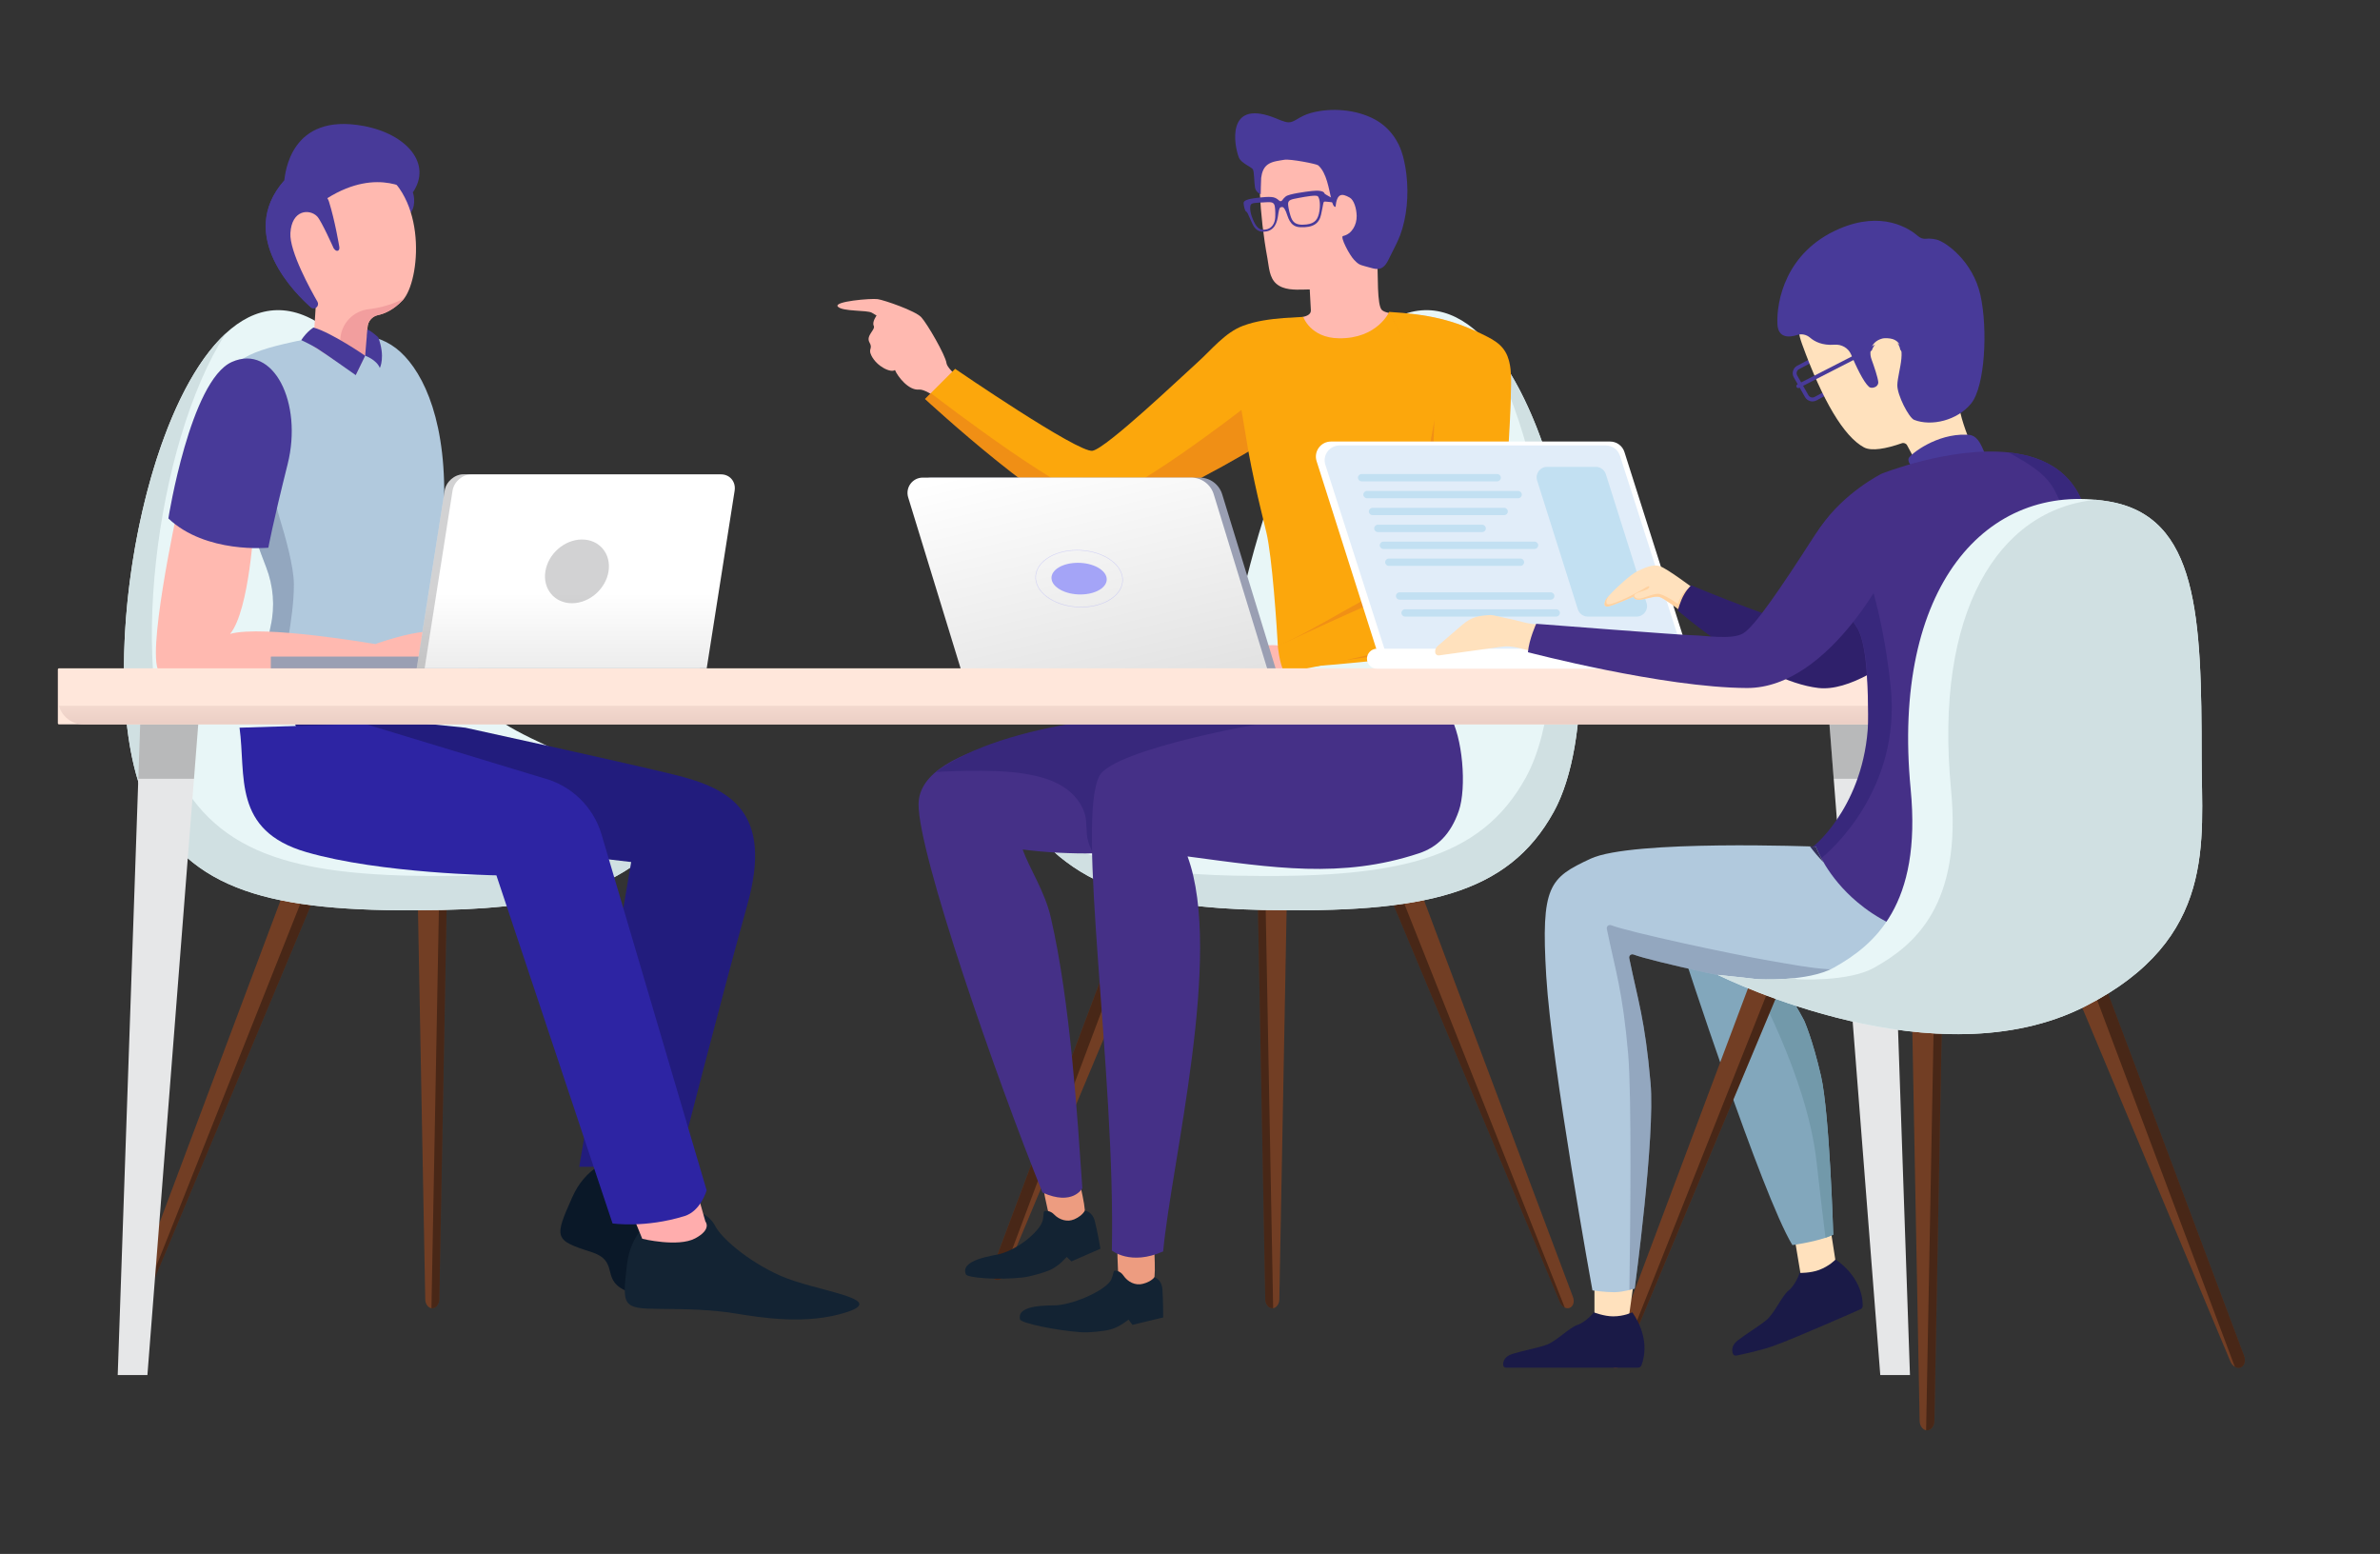 <?xml version="1.0" encoding="utf-8"?>
<!-- Generator: Adobe Illustrator 23.0.1, SVG Export Plug-In . SVG Version: 6.00 Build 0)  -->
<svg version="1.1" id="Ebene_1" xmlns="http://www.w3.org/2000/svg" xmlns:xlink="http://www.w3.org/1999/xlink" x="0px" y="0px"
	 viewBox="0 0 6500 4243.1" style="enable-background:new 0 0 6500 4243.1;" xml:space="preserve">
<rect x="0" y="0" width="6500" height="4243.1" fill="#333333" stroke="none"/>
<style type="text/css">
	.st0{fill:#723E24;}
	.st1{opacity:0.37;}
	.st2{fill:#E8F6F7;}
	.st3{fill:#D0E0E2;}
	.st4{fill:#FFB9B0;}
	.st5{fill:#FCA70C;}
	.st6{fill:#ED9C80;}
	.st7{fill:#132333;}
	.st8{fill:#453087;}
	.st9{fill:#38287C;}
	.st10{opacity:0.25;fill:#CE4A30;}
	.st11{opacity:0.25;}
	.st12{fill:#CE4A30;}
	.st13{fill:#9A9FB3;}
	.st14{fill:url(#SVGID_1_);}
	.st15{opacity:0.45;fill:none;stroke:#A4A4F7;stroke-width:1.369;stroke-miterlimit:10;}
	.st16{fill:#A4A4F7;}
	.st17{fill:#483A99;}
	.st18{fill:#0A1828;}
	.st19{fill:#FFADAD;}
	.st20{fill:#221C7D;}
	.st21{fill:#2D24A3;}
	.st22{fill:#B1C9DD;}
	.st23{opacity:0.38;fill:#61708E;}
	.st24{fill:#F29E9E;}
	.st25{fill:#E5BB98;}
	.st26{fill:#E6E7E8;}
	.st27{opacity:0.2;}
	.st28{fill:#FFE7DB;}
	.st29{fill:url(#SVGID_2_);}
	.st30{fill:url(#SVGID_3_);}
	.st31{opacity:0.2;fill:#212226;}
	.st32{fill:#FFE1BD;}
	.st33{fill:#82A7BC;}
	.st34{fill:#7299AA;}
	.st35{fill:#1A1A47;}
	.st36{clip-path:url(#SVGID_5_);}
	.st37{fill:#FFFFFF;}
	.st38{fill:#E1EDF9;}
	.st39{fill:#C2E0F2;}
	.st40{fill:#FFD19F;}
	.st41{fill:#2F206B;}
	.st42{fill:#33305B;}
	.st43{fill:#F4F4F4;}
</style>
<g>
	<g>
		<g>
			<g>
				<g>
					<g>
						<g>
							<g>
								<path class="st0" d="M4260.3,3555.8l-508.5-1214.3l81.4-32.3l462.8,1232.4c4.7,12.5,0.7,25.7-8.9,29.5
									C4277.4,3575,4265.5,3568.1,4260.3,3555.8z"/>
							</g>
						</g>
					</g>
					<g>
						<g>
							<g>
								<path class="st1" d="M3847.3,2346.9l-51.8,20.6l478,1202.8c-5.4-2.6-10.3-7.6-13.2-14.4l-508.5-1214.3l81.4-32.3
									L3847.3,2346.9z"/>
							</g>
						</g>
					</g>
				</g>
				<g>
					<g>
						<g>
							<g>
								<path class="st0" d="M3455.6,3548.1L3431,2231.9h87.6l-24.6,1316.2c-0.3,13.4-8.9,24.2-19.2,24.2
									C3464.5,3572.2,3455.9,3561.4,3455.6,3548.1z"/>
							</g>
						</g>
					</g>
					<g>
						<g>
							<g>
								<path class="st1" d="M3517.9,2266.5h-65.2l24.4,1305.4c-0.8,0.1-1.5,0.3-2.3,0.3c-10.3,0-18.9-10.8-19.2-24.2L3431,2231.9
									h87.6L3517.9,2266.5z"/>
							</g>
						</g>
					</g>
				</g>
				<g>
					<g>
						<g>
							<g>
								<path class="st0" d="M2745.4,3478.4l508.5-1214.3l-81.4-32.3l-462.8,1232.4c-4.7,12.5-0.7,25.7,8.9,29.5
									C2728.2,3497.6,2740.2,3490.7,2745.4,3478.4z"/>
							</g>
						</g>
					</g>
					<g class="st1">
						<g>
							<g>
								<path d="M2709.8,3464.3l462.8-1232.4l81.4,32.3l-9.3,22.3l-50.4-20l-460.1,1225.3c-4.9,3-10.5,3.9-15.4,2
									C2709.1,3490,2705.1,3476.8,2709.8,3464.3z"/>
							</g>
						</g>
					</g>
				</g>
			</g>
			<g>
				<g>
					<g>
						<g>
							<path class="st2" d="M2894.1,2339.4c88.8,72.3,220.4,138.8,554.6,145.3c439.7,8.7,669.8-41.2,794.7-268
								c208.6-378.7-52.4-1602-464.2-1331c-344.2,226.5-413.2,949.7-458.7,1049.7C3275.1,2035.4,2678.6,2164,2894.1,2339.4z"/>
						</g>
					</g>
				</g>
			</g>
			<g>
				<g>
					<g>
						<path class="st3" d="M3372.5,2391c439.7,8.7,669.8-41.2,794.7-268c142.4-258.5,66-910.4-127.9-1212.1
							c248.1,229.9,363.9,1015.7,204.1,1305.8c-124.9,226.7-355.1,276.6-794.7,268c-334.2-6.6-465.8-73.1-554.6-145.3
							c-30.2-24.6-44.5-48.3-46.5-71.1C2936.7,2331.3,3073.5,2385.1,3372.5,2391z"/>
					</g>
				</g>
			</g>
		</g>
		<g>
			<g>
				<g>
					<path class="st4" d="M2659.7,1063.8c0,0-72.2-51-74.8-72.4c-2.6-21.4-52.9-108.2-69-125.4c-16.1-17.3-100.8-46.6-118.9-49.2
						c-18.1-2.6-121.7,6.2-108.8,20.4c12.9,14.1,80,9,92.9,16.7c12.9,7.7,12.9,7.7,12.9,7.7s-12.9,17.5-7.7,28.1
						c5.2,10.6-22.1,26.9-11.8,45c10.3,18.1-4.2,16.8,5.1,35.7c15.3,31.1,54.3,48.5,64.6,39.9c7.7,18.4,37.4,56,65.1,53.4
						c27.8-2.6,95.2,60.6,95.2,60.6"/>
					<g>
						<path class="st4" d="M3761.3,701.1c2.5,48.5-1,133,12.9,145.5c13.9,12.5,58.7,10.6,58.7,10.6s-160.3,202.7-174.6,191.6
							c-14.3-11.2-203.9-165.6-161.3-173.6c42.6-8,84.3-6.3,83.1-28.3c-1.2-22.1-2.4-44.1-3.6-66.2"/>
					</g>
					<path class="st5" d="M3944.1,1783.6c0,0-312.8,35.5-384.8,37c-72,1.5-68.4-36.1-68.4-36.1c-3.6-79.3-17.1-266-32-329.3
						c-13.9-59.1-20.1-80.9-32.2-137.1c-26.9-124.8-25.7-148.6-54.2-302.7l186.8-150.2c0,0,19.3,57.5,97.6,58.5
						c104.7,1.3,137.2-72,137.2-72l254.8,169.2l23.9,411.5l-30.5,338.9"/>
					<g>
						<path class="st4" d="M3764.8,657.1c-5.7,24.4-13,48.5-22,71.9c-16.5,42.9-40.9,58.3-86.3,59.4c-31.9,0.8-63.8,1.5-95.8,2.3
							c-24.5,0.6-55,1.4-74.8-15.8c-19.6-17.1-20-45.8-24.4-69.4c-5.6-30.2-10.1-60.6-13.6-91.1c-6.8-59.8-9.7-120-8.4-180.2
							c0.2-8.3,0.4-16.6,2.1-24.7c0.7-3.3,1.7-6.7,4.1-9c3-3,7.4-3.8,11.5-4.4c59.8-9.4,120.5-13.3,181-11.6
							c42.8,1.2,88.1,6.2,121.9,32.4c34.1,26.3,50.2,69.1,64.8,109.6c2.3,6.5,4.1,15.2-1.6,19.2"/>
					</g>
					<g>
						<g>
							<path class="st6" d="M2847.3,3232.7c0,0,11.8,70.6,21.2,94.7c9.4,24.1,88.6,1.9,93.8-13.7c5.2-15.6-24.9-130.4-24.9-130.4"/>
							<path class="st7" d="M2989.9,3333.7c6.9,26,15.5,76,15.5,76l-79.2,34.5l-13-12.2c0,0-19.6,23.8-43.9,35
								c-18,8.3-56.9,19.1-76.6,21.2c-69.1,7.4-150.7,1-154.8-8.6c-17.1-40,74.5-50.8,92.7-55.5c52.3-13.8,112-64.6,117.6-93.5
								c4-21-1.2-24.7,10.6-24c0,0,10.3-0.5,19.8,9.3c14.6,15.1,36.6,22,56.2,13.1c11.2-5.1,21.8-12.5,28.1-23.4
								C2962.9,3305.5,2983,3307.6,2989.9,3333.7z"/>
						</g>
						<g>
							<g>
								<path class="st8" d="M3197.2,2309.9c-123.8,24.3-279.1,26.1-404.2,9.6c17.5,50.1,60.4,114.3,76.7,184.9
									c53.9,233.1,72.7,546.2,86.3,739.9c0,0-25.9,49.7-108.9,11.9c-124-306.1-340.4-926.6-338.4-1061.2
									c2.5-171.4,430.3-212.7,743.7-254.9"/>
							</g>
							<g>
								<path class="st9" d="M3743.5,1966.8c98.6,72-546.3,343.1-546.3,343.1c-71.5,14.1-141.2,20.4-211.4,20.2
									c-6.7-12.8-12.9-25.9-15.7-40c-3.8-18.7-1.8-38.2-5-57c-6.4-36.6-32.7-67.6-64.4-86.8c-31.8-19.3-68.7-28.2-105.4-34.1
									c-87.2-14.1-239.4-4.2-239.4-4.2c193.8-142.9,590.4-161.6,775.1-173.3C3366.3,1992.8,3729.4,1956.5,3743.5,1966.8z"/>
							</g>
						</g>
						<g>
							<path class="st6" d="M3051.7,3395.6c0,0-0.6,71.6,4.4,97c5.1,25.4,86.9,17.2,94.8,2.8c7.9-14.5-1.9-132.8-1.9-132.8"/>
							<path class="st7" d="M3174.6,3519.8c2.2,26.8,2.1,77.5,2.1,77.5l-83.9,20.2l-10.7-14.3c0,0-23.5,20-49.3,26.9
								c-19.2,5.1-59.3,9-79.2,7.6c-69.3-4.6-165.4-25-167.8-35.1c-9.9-42.4,82.2-37.1,101-38.6c53.8-4.5,138.4-44.4,148.9-71.9
								c7.6-20,3.1-24.5,14.6-21.8c0,0,10.2,1.3,17.9,12.6c11.8,17.4,32.3,28,53.1,22.6c11.9-3.1,23.7-8.5,31.7-18.1
								C3152.9,3487.3,3172.4,3493,3174.6,3519.8z"/>
						</g>
						<g>
							<path class="st8" d="M3958.6,1952.5c0,0-197.3,19.6-436.9,13.9c-55.8,0-477.8,79.2-518.2,150.7
								c-66.4,117.6,43.3,805.2,33.1,1297.4c0,0,50.6,42.2,140.1,2.5c22.3-241.8,165.1-812.2,66.6-1078.5
								c232.7,30.9,420.4,61.6,631.9-8.5c49.5-16.4,86.5-51.4,108.8-115.4C4006.3,2150.4,3994.6,2010,3958.6,1952.5z"/>
						</g>
					</g>
					<g>
						<path class="st5" d="M3559.3,865.2c0,0-44.7,2.5-53.4,3.2c-37.3,3-75.2,7.9-110.4,20.9c-50.7,18.8-86.4,65.9-127.7,102.7
							c-39.7,35.5-245.5,231.6-283.9,238.8c-38.4,7.2-375.4-223.7-375.4-223.7l-82.3,82.3c0,0,365.7,337.9,474.7,338.5
							c52.9,0.3,344.8-153.4,438.3-213.1L3559.3,865.2z"/>
						<path class="st10" d="M3001.8,1363c-75.2,4.3-419.7-258.8-459.6-289.6l-16,16c0,0,365.7,337.9,474.7,338.5
							c44.1,0.2,254.1-106.4,376.9-176.5l31.8-18.4l-19.1-113.6C3390.6,1119.3,3081.6,1358.5,3001.8,1363z"/>
					</g>
					<g class="st11">
						<path class="st12" d="M3927.5,1101.1c-41.7,188.4-49,335.8-60.8,470.5c-146.3,56.8-248.8,136.1-391.9,199.8
							c0,0-70-13.6-81.9,29.1c-6.8,24.6,125.7,15.3,125.7,15.3c132.7,0.6,489.1-67.4,512.8-73.9c23.7-6.5,92.6-451.2,95.4-692.5
							c0.4-34.3-0.8-71.5-22.3-98.2c-11.3-14.1-27.1-23.7-43.2-31.9c-93.3-47.7-162.5-60.8-267.1-67.4"/>
					</g>
					<g>
						<path class="st4" d="M3537.5,1783.7c-15.7-19.8-44.4-22.7-69.7-22c-18.7,0.5-37.4,1.9-55.9,4.5c-8.4,1.1-18.2,3.1-19.1,12.3
							c-0.9,9.2,41,0,63,6.3c-43,3.7-86.3,4.9-129.4,3.5c-5-0.2-10.2-0.3-14.9,1.5c-4.7,1.9-8.7,6.3-8.4,11.3c0.2,3.9,3,7.2,5.9,9.8
							c12.1,10.9,28.5,15.1,44.5,17.9c66,11.5,135.4,9.6,196.7-17.4"/>
					</g>
					<g>
						<path class="st5" d="M3918.4,1097.5c-3.4,201.4-17.7,293.5-13.8,494.9c-101.1,21.6-271.8,107.4-414.9,171.1
							c0,0,4.4,48.2,17.7,72.1c10.9,4,500.6-102,538.2-136.5c33.8-31.1,78.4-408.5,81.2-649.9c0.4-34.3-0.8-71.5-22.3-98.2
							c-11.3-14.1-27.1-23.7-43.2-31.9c-93.3-47.7-162.5-60.8-267.1-67.4"/>
					</g>
					<g>
						<path class="st13" d="M2650.9,1838.9H3488l-150.1-489.3c-8.3-27-33.2-45.5-61.5-45.5h-733.1c-28.1,0-48.1,27.1-39.9,54
							L2650.9,1838.9z"/>
						<linearGradient id="SVGID_1_" gradientUnits="userSpaceOnUse" x1="2886.132" y1="1234.321" x2="3103.919" y2="2152.563">
							<stop  offset="0" style="stop-color:#FFFFFF"/>
							<stop  offset="1" style="stop-color:#D8D8D8"/>
						</linearGradient>
						<path class="st14" d="M2640.4,1838.9h824.5l-150.1-489.3c-8.3-27-33.2-45.5-61.5-45.5h-733.1c-28.1,0-48.1,27.1-39.9,54
							l143.8,468.8C2626.3,1834,2632.9,1838.9,2640.4,1838.9z"/>
					</g>
					<g>
						<path class="st15" d="M3065.9,1580c3,42.9-47.7,77.7-113.3,77.7c-65.5,0-121.1-34.8-124.1-77.7c-3-42.9,47.7-77.7,113.3-77.7
							C3007.3,1502.3,3062.9,1537,3065.9,1580z"/>
						<path class="st16" d="M3022.5,1580c1.9,23.9-30.3,43.2-71.9,43.2c-41.6,0-76.9-19.4-78.8-43.2c-1.9-23.9,30.3-43.2,71.9-43.2
							C2985.4,1536.7,3020.6,1556.1,3022.5,1580z"/>
					</g>
				</g>
				<path class="st17" d="M3617.4,528.4c-1.6-7.5-18.3-9-35.1-6.9c-16.8,2.1-61.6,7.7-70.8,14.9c-9.2,7.2-8.7,12.3-13.6,12.9
					c-4.8,0.5-5.2-4.5-15.8-9.2c-10.7-4.7-36.5-1.4-53.3,0.7c-16.8,2.1-32.7,5.8-32.4,13.5c0.3,7.7,3.3,21.1,6.7,23.2
					c3.4,2.1,3.4,1.8,16.6,32.1c7.4,17,18.7,26.7,40.4,22c27.6-6,29.4-37.5,31.5-50.6c2.1-13.1,4.1-15.1,8.3-15.6
					c4.3-0.6,7.1,0.8,12.4,13c5.3,12.2,9.2,40.4,37.5,41.9c37.1,2.1,53.1-10.6,58.2-34.4c7-32.2,5.4-32.3,8.2-35.2
					c1.3-1.3,27.7,2.4,27.7,2.4l-0.6-9.6C3643.3,543.4,3617.8,530.3,3617.4,528.4z M3482.8,593.2c-0.8,16.4-9,31.5-27.3,33.8
					c-17,2.1-24.8-6.9-34-28.7c-8-18.9-8.4-34-5.5-39.2c2.9-5.2,12-5.1,33.2-6.4c21.1-1.3,28.1-1.8,31.6,7.5
					C3482,563.7,3483.6,576.8,3482.8,593.2z M3603.6,575.5c-3.5,23.4-12.1,34.6-35.3,37.4c-33,4-39.3-9.1-44.2-24.8
					c-4.9-15.7-6.5-28.8-6.2-32.5c1-9.8,7.9-11.2,28.7-15.1c20.8-3.9,48.5-8.8,52.6-4.4C3603.3,540.4,3606.6,555.1,3603.6,575.5z"/>
				<g>
					<path class="st17" d="M3841.1,477c-2-17.1-5.1-33.8-9.2-49.6c-11.3-43.3-37.8-80-77.3-101.4c-50.5-27.3-119.7-32.9-175-17.4
						c-32,9-43.9,25.8-60.4,25.4c-12.6-0.4-28.4-8.9-44.8-14.8c-125.2-45-104.2,77.6-90.8,111.2c5.9,14.9,34.3,25.7,38.1,31.9
						c3.8,6.2,3.4,36.5,5.8,49.8c2.4,13.3,15.6,18.4,15.6,18.4s0.7-39.4,1.3-44.8c1.7-14.1,6.3-28.6,18.5-36.9
						c12.8-8.7,30.2-10,45-12.6c15.5-2.7,87.3,11.1,92.1,15.2c23.4,20.1,29.4,65.8,36,92.7c3.1,12.6,6.2,21,11.4,20.8
						c3.9-37,16.7-38,38.9-25.3c11.8,6.8,18.5,30.2,18.9,50.1c0.5,23.5-12.7,49.5-37.3,54.7c-8.8,1.9,17.8,52.4,30.2,65
						c4.1,4.2,8.1,8.5,13.1,11.5c4.6,2.7,9.9,4.2,15.1,5.6c6,1.6,11.9,3.2,17.9,4.9c8,2.2,16.6,4.4,24.6,2.1
						c13.2-3.7,20.2-17.7,26.1-30.1c9.8-20.3,21-40,29-61C3842.4,592.7,3847.5,532.5,3841.1,477z"/>
				</g>
			</g>
		</g>
		<g>
			<g>
				<g>
					<g>
						<g>
							<g>
								<path class="st0" d="M395.2,3555.8l508.5-1214.3l-81.4-32.3L359.5,3541.7c-4.7,12.5-0.7,25.7,8.9,29.5
									C378,3575,390,3568.1,395.2,3555.8z"/>
							</g>
						</g>
					</g>
					<g>
						<g>
							<g>
								<path class="st1" d="M808.2,2346.9l51.8,20.6L382,3570.2c5.4-2.6,10.3-7.6,13.2-14.4l508.5-1214.3l-81.4-32.3L808.2,2346.9z
									"/>
							</g>
						</g>
					</g>
				</g>
				<g>
					<g>
						<g>
							<g>
								<path class="st0" d="M1199.8,3548.1l24.6-1316.2h-87.6l24.6,1316.2c0.3,13.4,8.9,24.2,19.2,24.2
									C1190.9,3572.2,1199.5,3561.4,1199.8,3548.1z"/>
							</g>
						</g>
					</g>
					<g>
						<g>
							<g>
								<path class="st1" d="M1137.5,2266.5h65.2l-24.4,1305.4c0.8,0.1,1.5,0.3,2.3,0.3c10.3,0,18.9-10.8,19.2-24.2l24.6-1316.2
									h-87.6L1137.5,2266.5z"/>
							</g>
						</g>
					</g>
				</g>
				<g>
					<g>
						<g>
							<g>
								<path class="st0" d="M1966.1,3555.8l-508.5-1214.3l81.4-32.3l462.8,1232.4c4.7,12.5,0.7,25.7-8.9,29.5
									C1983.3,3575,1971.3,3568.1,1966.1,3555.8z"/>
							</g>
						</g>
					</g>
					<g class="st1">
						<g>
							<g>
								<path d="M2001.8,3541.7L1539,2309.2l-81.4,32.3l9.3,22.3l50.4-20l460.1,1225.3c4.9,3,10.5,3.9,15.4,2
									C2002.4,3567.4,2006.4,3554.2,2001.8,3541.7z"/>
							</g>
						</g>
					</g>
				</g>
			</g>
			<g>
				<g>
					<g>
						<g>
							<path class="st2" d="M1761.3,2339.4c-88.8,72.3-220.4,138.8-554.6,145.3c-439.7,8.7-669.8-41.2-794.7-268
								c-208.6-378.7,52.4-1602,464.2-1331c344.2,226.5,413.2,949.7,458.7,1049.7C1380.4,2035.4,1976.8,2164,1761.3,2339.4z"/>
						</g>
					</g>
				</g>
			</g>
			<g>
				<g>
					<g>
						<path class="st3" d="M1282.9,2391c-439.7,8.7-669.8-41.2-794.7-268c-142.4-258.5-66-910.4,127.9-1212.1
							C368,1140.9,252.1,1926.6,412,2216.7c124.9,226.7,355.1,276.6,794.7,268c334.2-6.6,465.8-73.1,554.6-145.3
							c30.2-24.6,44.5-48.3,46.5-71.1C1718.7,2331.3,1581.9,2385.1,1282.9,2391z"/>
					</g>
				</g>
			</g>
		</g>
		<g>
			<path class="st18" d="M1836.5,3241.1c5.7,32.1-54.9,116.8,26.4,188.1c81.3,71.2,266.2,146.3,143.7,149.1
				c-122.5,2.8-240-25.6-302.4-56.3c-62.3-30.8-12.6-79.2-89.8-103.6c-101.8-32.2-100.7-38.7-51.4-149.6
				C1630.7,3116.4,1818.2,3137.5,1836.5,3241.1z"/>
			<path class="st7" d="M1954.5,3349.5c14.2,27.7,82.3,91.6,176.6,133.8c94.3,42.1,294.2,61.9,183.1,99
				c-111,37.1-240.5,14.6-306.1,4.1c-65.5-10.6-129.1-12-206.5-12.5c-102-0.7-102.8-7-89.1-122
				C1731.5,3293.6,1908.5,3260.1,1954.5,3349.5z"/>
			<path class="st19" d="M1714.5,3285.6l39.6,96.9c0,0,97.6,23.8,144.4-1.1c46.7-24.8,28-46.1,28-46.1l-40.9-143.6L1714.5,3285.6z"
				/>
			<path class="st20" d="M1271.1,1987c0,0,418.8,91.2,570.8,128.4c152,37.2,270.2,101.3,199.3,354.6
				c-70.9,253.3-189.1,716.1-189.1,716.1h-270.2l141.9-832.3l-790.4-93.1l-145.6-323.1L1271.1,1987z"/>
			<path class="st21" d="M654.2,1987c18,130.6-20.3,280.8,182.4,339.7c202.7,58.9,519.1,63.4,519.1,63.4l317.2,950.5
				c0,0,88.5,13.3,196.6-20.1c44.5-13.7,60.4-70.3,60.4-70.3l-287-971.7c-22.5-76-83.3-134.6-160.1-154.3L996,1976.4L654.2,1987z"/>
			<g>
				<path class="st22" d="M727,1549.1c19.6,50.8,24.3,106.3,12.4,159.6c-23.5,105.8,3.2,112.9,3.2,112.9s143.4,91,262.6,128.2
					c85.4,26.6,158.3,22.1,156.2-72.3l-0.1-1.3c-0.1-5.7-0.3-11.2-0.4-16.5c-4-212,40.2-222.8,51.1-460.2
					c11.2-243.6-53.9-379.4-118.3-438.4c-64.6-58.8-152.7-61-318.6-21.8c-124.6,29.3-165.6,62.4-164.6,154.6
					c0.3,30.6,5.3,67.8,13.4,113.5C644.5,1323.3,693.6,1462.6,727,1549.1z"/>
				<path class="st23" d="M727,1549.1c19.6,50.8,24.3,106.3,12.4,159.6c-23.5,105.8,3.2,112.9,3.2,112.9s143.4,91,262.6,128.2
					l111.4-10.6l44.6-35l0.2-27.9c-0.1-5.7-0.3-11.2-0.4-16.5c-25.4,2.4-83.3,5.4-168.2-4.4c-65.6-7.5-125.2-26.2-165-41.3
					c-29-11-46-40.9-40.6-71.4c7.2-41.7,15.8-101.5,15.4-147.9c-0.3-46.7-22-125.6-39.6-182.5c-13.5-43.7-18.1-89.4-14.9-134.9
					c5.5-78.8-0.1-153.8-0.1-153.8l-88.3-47.8l-49.2,18.3c0.3,30.6,5.3,67.8,13.4,113.5C644.5,1323.3,693.6,1462.6,727,1549.1z"/>
				<g>
					<path class="st17" d="M1127.6,525.3c0,0,11.1,30.9-5.7,55.5l-68.4-92.6l47.7-0.4L1127.6,525.3z"/>
					<path class="st4" d="M756.3,647.7c3,119.4,106,188.5,106,188.5l-6.9,108.6l69.5,45l47.7,30.9l27.4-57.2l3.8-70
						c0.9-16.3,12.6-29.9,28.7-33.3c17.8-3.8,42.5-14.2,67.7-40.9c1.5-1.6,3-3.4,4.3-5.4c0.2-0.1,0.2-0.1,0.2-0.1
						c45.1-61.5,62.2-297-92.3-363.9C852.6,380.8,753.2,528.2,756.3,647.7z"/>
					<path class="st24" d="M929.5,924.8l-4.7,65.2l47.7,30.9l27.4-57.2l3.8-70c0.9-16.3,12.6-29.9,28.7-33.3
						c17.8-3.8,42.5-14.2,67.7-40.9c1.5-1.6,3-3.4,4.3-5.4c-3.1,1.8-40.5,23.7-97.2,30.1C965.2,848.8,932.5,882.7,929.5,924.8z"/>
					<path class="st17" d="M922.9,684.5c-6,2.5-11.8-6.9-11.8-6.9s-33.5-75.2-45-86.8c-20.6-20.9-69.2-18.9-73,45.6
						c-3,50,56,156.5,74.1,187.8c2.7,4.9,1.6,11.5-3,15.1c-1.9,1.4-4.4,2.2-6.6,2.5h-0.8c-2.7,0-5.5-0.8-7.7-2.7
						c-38.2-33.5-206.2-194.7-72.8-346.3c0,0,106,6.9,122.2,57.9c16.2,51.4,27.7,120.5,27.7,120.5S929.2,681.8,922.9,684.5z"/>
					<path class="st17" d="M1127.6,525.3c0,0-92.8-72.3-233.6,15.8l-115.3-29.4c0,0-4.9-1.6-2.3-18.9
						c2.6-17.3,15.3-186.9,217.4-148.7C1109.9,366,1181,446.5,1127.6,525.3z"/>
				</g>
				<path class="st17" d="M856.2,894.3c0,0-16.8,9.3-33.5,34.4c0,0,22.9,10.3,42.9,22.5c18.2,11.1,105.9,73.1,105.9,73.1l25.8-52.9
					C997.3,971.3,905.8,908.2,856.2,894.3z"/>
				<path class="st17" d="M997.3,971.3c0,0,30.7,10.5,40.1,33.4c0,0,15.7-30.1-4.4-83.6c0,0-16.8-15.9-29.8-21.6L997.3,971.3z"/>
				<path class="st25" d="M753.5,1924.3c0,0,16.3,20.5,21.1,23.1c4.8,2.7,5.7-3,3.8-7C776.6,1936.5,754.2,1918.9,753.5,1924.3z"/>
				<path class="st17" d="M857.6,841.9h-0.8c-2.7,0-5.5-0.8-7.7-2.7c-38.2-33.5-206.2-194.7-72.8-346.3c0,0-6.6,26.4-3.8,48.3
					C772.4,541.2,687.3,678.8,857.6,841.9z"/>
				<path class="st4" d="M484.2,1394.5c0,0-89.2,410.7-47.2,442c42,31.4,518.4,36.1,562.6,43.2c44.3,7.1,226,36.6,318.8-45.2
					c12-10.6-56.5-5.9-72.6-41.7c-16.2-35.7,8.5-31.6,0-46.7c-32.9-57.7-220.7,12.5-220.7,12.5s-307.5-53.2-396.7-27.7
					c53.5-64.8,65.7-306.4,65.7-306.4L484.2,1394.5z"/>
				<path class="st17" d="M459.8,1415.6c0,0,59.8-376.6,173.5-427.3c113.7-50.7,194.1,111.9,152.3,278.9
					c-41.8,167-52.7,228.3-52.7,228.3S562.3,1512.6,459.8,1415.6z"/>
			</g>
		</g>
		<g>
			<g>
				<g>
					<polygon class="st26" points="402.6,3754.5 321.5,3754.5 385.7,1895.9 547.8,1895.9 					"/>
					<polygon class="st27" points="377.8,2126.5 529.8,2126.5 547.8,1895.9 385.7,1895.9 					"/>
				</g>
				<g>
					<polygon class="st26" points="5135.2,3754.5 5216.3,3754.5 5152.1,1895.9 4990,1895.9 					"/>
					<polygon class="st27" points="5160.1,2126.5 5008,2126.5 4990,1895.9 5152.1,1895.9 					"/>
				</g>
			</g>
			<path class="st28" d="M5376.8,1977.9H161.1c-1.7,0-3.1-1.4-3.1-3.1V1828c0-1.7,1.4-3.1,3.1-3.1h5215.7c1.7,0,3.1,1.4,3.1,3.1
				v146.8C5379.8,1976.5,5378.5,1977.9,5376.8,1977.9z"/>
			<linearGradient id="SVGID_2_" gradientUnits="userSpaceOnUse" x1="2768.918" y1="1691.588" x2="2768.918" y2="2239.224">
				<stop  offset="0" style="stop-color:#FFE7DB"/>
				<stop  offset="0.239" style="stop-color:#FDE4D8"/>
				<stop  offset="0.409" style="stop-color:#F5DBD0"/>
				<stop  offset="0.557" style="stop-color:#E8CBC2"/>
				<stop  offset="0.693" style="stop-color:#D6B5AE"/>
				<stop  offset="0.821" style="stop-color:#BE9994"/>
				<stop  offset="0.941" style="stop-color:#A27674"/>
				<stop  offset="1" style="stop-color:#916262"/>
			</linearGradient>
			<path class="st29" d="M160.9,1927.1c8.3,29.2,34.9,50.8,66.8,50.8h5082.3c31.9,0,58.5-21.5,66.8-50.8H160.9z"/>
		</g>
		<g>
			<path class="st13" d="M739.6,1824.9h1171.6v-32.1H740.8c-0.6,0-1.2,0.5-1.2,1.2V1824.9z"/>
			<g>
				
					<linearGradient id="SVGID_3_" gradientUnits="userSpaceOnUse" x1="6512.868" y1="1616.687" x2="6512.868" y2="2050.158" gradientTransform="matrix(-1 0 -0.159 1.009 8335.968 -12.874)">
					<stop  offset="0" style="stop-color:#FFFFFF"/>
					<stop  offset="1" style="stop-color:#D8D8D8"/>
				</linearGradient>
				<path class="st30" d="M1138.1,1824.9h792l76.2-484.8c3.9-24.8-12.9-44.9-37.5-44.9H1266c-24.6,0-47.7,20.1-51.6,44.9
					L1138.1,1824.9z"/>
				<path class="st31" d="M1266,1295.2h21.5c-24.6,0-47.7,20.1-51.6,44.9l-76.2,484.8h-21.5l76.2-484.8
					C1218.3,1315.4,1241.4,1295.2,1266,1295.2z"/>
				<path class="st31" d="M1489.5,1560.1c-7.6,48,24.9,87,72.6,87c47.6,0,92.3-38.9,99.9-87c7.6-48-24.9-87-72.5-87
					C1541.8,1473.1,1497.1,1512.1,1489.5,1560.1z"/>
			</g>
		</g>
		<g>
			<g>
				<polygon class="st32" points="4904,3397.5 4919.3,3489.1 4989.2,3489.1 5019.3,3484 4997.2,3341.6 				"/>
				<path id="XMLID_514_" class="st33" d="M5006.8,3371.3c-6.7,3.1-13.8,5.8-21.1,8.4c-38.6,13-90.5,20-90.5,20
					c-83.6-137.1-300.3-804.6-300.3-804.6c-19.9-84.3,106.7,23.6,159.4,20.4c18.3-1,35.6,1.5,48.6,7.1
					c50.4,21.3,124.3,163.9,124.3,163.9s22.5,49.2,46,151.1C4996.7,3039.2,5006.8,3371.3,5006.8,3371.3z"/>
				<path id="XMLID_504_" class="st34" d="M5006.8,3371.3c-6.7,3.1-13.8,5.8-21.1,8.4c-5.3-40.6-13.1-105.4-24.7-208.7
					c-25.8-231.4-172.5-496.4-206.7-555.5c18.3-1,35.6,1.5,48.6,7.1c50.4,21.3,124.3,163.9,124.3,163.9s22.5,49.2,46,151.1
					C4996.7,3039.2,5006.8,3371.3,5006.8,3371.3z"/>
				<path id="XMLID_421_" class="st35" d="M4914.7,3475.8c0,0,29.9,0.6,53.4-8.2c28.2-10.5,45-28.5,45-28.5s74.2,45.3,74.1,126.6
					c0,4.2-2.8,8.1-6.8,9.5c0,0-177.8,79-239,100.6c-37.5,13.2-98.1,25.4-98.1,25.4c-4.5,1-8.9-0.6-10.4-4.7
					c-3.2-8.3-4.8-22.8,13.3-36.7c27.6-21.1,57.7-38.4,78.6-55.9c20.9-17.5,42.3-65.8,59.2-79.5
					C4905.5,3507,4914.7,3475.8,4914.7,3475.8z"/>
			</g>
			<g>
				<defs>
					<path id="SVGID_4_" d="M4798.3,2522.2l269.8,64.4l319,1.5l330.2-83.1l591.6,1101.5l-80.3,332.4c0,0-1867.6,134.5-1917.4,92.2
						c-49.8-42.3-283.5-268.9-316.4-357.3C3961.8,3585.4,4798.3,2522.2,4798.3,2522.2z"/>
				</defs>
				<clipPath id="SVGID_5_">
					<use xlink:href="#SVGID_4_"  style="overflow:visible;"/>
				</clipPath>
				<g class="st36">
					<g>
						<g>
							<g>
								<path class="st0" d="M5283.1,3880l26-1388.3h-92.4l26,1388.3c0.3,14.1,9.3,25.5,20.2,25.5
									C5273.8,3905.5,5282.8,3894.1,5283.1,3880z"/>
							</g>
						</g>
					</g>
					<g>
						<g>
							<g>
								<path class="st0" d="M4434.4,3717.6l536.4-1280.7l-85.8-34.1l-488.1,1299.9c-4.9,13.2-0.7,27.1,9.4,31.2
									C4416.3,3737.9,4428.9,3730.6,4434.4,3717.6z"/>
							</g>
						</g>
					</g>
					<g>
						<g>
							<g>
								<path class="st0" d="M6091.4,3717.6L5555,2436.9l85.8-34.1L6129,3702.7c4.9,13.2,0.7,27.1-9.4,31.2
									C6109.5,3737.9,6096.9,3730.6,6091.4,3717.6z"/>
							</g>
						</g>
					</g>
					<g class="st1">
						<g>
							<g>
								<path d="M4870,2442.5l54.6,21.7l-504.2,1268.6c5.7-2.8,10.9-8.1,13.9-15.2l536.4-1280.7l-85.8-34.1L4870,2442.5z"/>
							</g>
						</g>
					</g>
					<g class="st1">
						<g>
							<g>
								<path d="M5217.4,2528.3h68.8l-25.8,1376.9c0.8,0.1,1.6,0.3,2.4,0.3c10.9,0,19.9-11.4,20.2-25.5l26-1388.3h-92.4
									L5217.4,2528.3z"/>
							</g>
						</g>
					</g>
					<g class="st1">
						<g>
							<g>
								<path d="M6129,3702.7l-488.1-1299.9l-85.8,34.1l9.9,23.6l53.1-21.1l485.3,1292.4c5.2,3.2,11.1,4.1,16.3,2.1
									C6129.7,3729.9,6133.9,3715.9,6129,3702.7z"/>
							</g>
						</g>
					</g>
				</g>
			</g>
			<g>
				<path id="XMLID_401_" class="st37" d="M4612.4,1787.5h-848.6l-168-528.2c-8.5-26.6,11.4-53.7,39.3-53.7h762.1
					c18,0,33.9,11.6,39.3,28.7L4612.4,1787.5z"/>
				<path id="XMLID_402_" class="st38" d="M4598.7,1787.5h-812.6l-166.4-518.4c-8.4-26.1,11.3-52.8,38.9-52.8h726.8
					c17.8,0,33.5,11.4,38.9,28.2L4598.7,1787.5z"/>
				<path id="XMLID_550_" class="st39" d="M4088.9,1314.3h-370.2c-5.5,0-10-4.5-10-10l0,0c0-5.5,4.5-10,10-10h370.2
					c5.5,0,10,4.5,10,10l0,0C4098.9,1309.8,4094.4,1314.3,4088.9,1314.3z"/>
				<path id="XMLID_549_" class="st39" d="M4146.2,1360.5h-412.8c-5.5,0-10-4.5-10-10l0,0c0-5.5,4.5-10,10-10h412.8
					c5.5,0,10,4.5,10,10l0,0C4156.2,1356,4151.7,1360.5,4146.2,1360.5z"/>
				<path id="XMLID_547_" class="st39" d="M4108,1406.6h-359.5c-5.5,0-10-4.5-10-10l0,0c0-5.5,4.5-10,10-10H4108c5.5,0,10,4.5,10,10
					l0,0C4118,1402.2,4113.5,1406.6,4108,1406.6z"/>
				<path id="XMLID_546_" class="st39" d="M4048,1452.8h-285c-5.5,0-10-4.5-10-10l0,0c0-5.5,4.5-10,10-10h285c5.5,0,10,4.5,10,10
					l0,0C4058,1448.3,4053.6,1452.8,4048,1452.8z"/>
				<path id="XMLID_545_" class="st39" d="M4191,1498.9h-412.8c-5.5,0-10-4.5-10-10l0,0c0-5.5,4.5-10,10-10H4191c5.5,0,10,4.5,10,10
					l0,0C4201,1494.5,4196.5,1498.9,4191,1498.9z"/>
				<path id="XMLID_544_" class="st39" d="M4152.5,1545.1h-359.5c-5.5,0-10-4.5-10-10l0,0c0-5.5,4.5-10,10-10h359.5
					c5.5,0,10,4.5,10,10l0,0C4162.5,1540.6,4158,1545.1,4152.5,1545.1z"/>
				<path id="XMLID_542_" class="st39" d="M4235.2,1637.4h-412.8c-5.5,0-10-4.5-10-10l0,0c0-5.5,4.5-10,10-10h412.8
					c5.5,0,10,4.5,10,10l0,0C4245.2,1633,4240.7,1637.4,4235.2,1637.4z"/>
				<path id="XMLID_539_" class="st39" d="M4250.2,1683.6h-412.8c-5.5,0-10-4.5-10-10l0,0c0-5.5,4.5-10,10-10h412.8
					c5.5,0,10,4.5,10,10l0,0C4260.2,1679.1,4255.8,1683.6,4250.2,1683.6z"/>
				<path id="XMLID_405_" class="st39" d="M4469.7,1683.6h-133.3c-12.4,0-23.4-8.1-27.2-19.9l-111.2-351.8
					c-5.8-18.4,7.9-37.1,27.2-37.1h133.3c12.4,0,23.4,8.1,27.2,19.9l111.2,351.8C4502.7,1664.9,4489,1683.6,4469.7,1683.6z"/>
				<path id="XMLID_403_" class="st37" d="M4683.5,1825.9h-922.9c-15.1,0-27.3-12.2-27.3-27.3l0,0c0-15.1,12.2-27.3,27.3-27.3h922.9
					c15.1,0,27.3,12.2,27.3,27.3l0,0C4710.8,1813.7,4698.6,1825.9,4683.5,1825.9z"/>
				<g id="XMLID_404_">
					<path id="XMLID_419_" class="st17" d="M4950,1096.1c-8.1,0-15.9-4.2-20.2-11.6l-30.7-54c-3.1-5.5-3.9-11.8-2.1-17.9
						c1.8-6.1,5.8-11,11.4-14l85.5-45.1c11.1-5.9,25-1.7,31.1,9.4l29.2,53.5c3,5.4,3.6,11.7,1.9,17.6c-1.7,5.9-5.7,10.8-11.1,13.8
						l-83.9,45.6C4957.4,1095.2,4953.7,1096.1,4950,1096.1z M5004.6,961.5c-2,0-3.9,0.5-5.8,1.4l-85.5,45.1c-3,1.6-5.2,4.3-6.1,7.5
						c-0.9,3.3-0.5,6.7,1.1,9.6v0l30.7,54c3.3,5.8,10.8,8,16.8,4.8l83.9-45.6c2.9-1.6,5-4.2,6-7.4c0.9-3.2,0.6-6.6-1-9.5l-29.2-53.5
						C5013.3,963.9,5009,961.5,5004.6,961.5z"/>
				</g>
				<path id="XMLID_538_" class="st32" d="M4599.7,1654.4c-6,7.7-10.8,12.6-10.8,12.6s-44.7-33.9-57.2-37.1
					c-12.4-3.1-39,6.7-54.1,7.6c-15.1,1-16.4-8.1-16.4-8.1s-57.8,24.1-67,26.3c-9.4,2.2-15.6-0.9-9.8-15.6
					c1.3-3.2,5.1-8.3,10.7-14.5l0.1-0.1c19.7-22.3,60.3-57.8,74.9-64.9c18.6-8.8,44-21.7,64.3-14.2c20.5,7.6,86.6,57.2,86.6,57.2
					C4623,1620.7,4609.7,1641.5,4599.7,1654.4z"/>
				<path id="XMLID_533_" class="st40" d="M4613.5,1606.6l-13.7,47.7c-6,7.7-10.8,12.6-10.8,12.6s-44.7-33.9-57.2-37.1
					c-12.4-3.1-39,6.7-54.1,7.6c-15.1,1-16.4-8.1-16.4-8.1s-57.8,24.1-67,26.3c-9.4,2.2-15.6-0.9-9.8-15.6
					c1.3-3.2,5.1-8.3,10.7-14.5c-4.9,6.8-10.3,13.8-7.1,22.4c3.9,10.5,65.9-19,110.7-46c0.7-0.4,4.3-2.2,5.5-0.1
					c0.8,1.4-1.8,4.3-2.5,5c-7.5,8-45,10.8-37.4,22.8c10.7,16.8,49.2-14.1,70.3-7.1c21.1,6.9,47.5,26.2,47.5,26.2
					S4594.2,1612.8,4613.5,1606.6z"/>
				<path id="XMLID_406_" class="st41" d="M4582.2,1667c0,0,219.5,192,383.7,211.5c164.2,19.5,441.2-292.1,441.2-292.1
					s-17.4-166-119.8-146.5c-102.4,19.5-239.7,266.3-299.2,277.9c-59.5,11.5-368.8-119.5-368.8-119.5s-8.8,6.2-19.1,23.6
					C4589,1640.5,4582.2,1667,4582.2,1667z"/>
				<path id="XMLID_407_" class="st32" d="M5329,720.8c-60.1-68.8-148.8-76.1-217.4-68.6c-90,9.9-168.2,70.6-194.2,157.4
					c-11.2,37.5-13.4,81.3,4.1,129.6c55.9,154.5,114.5,253,169.1,282.3c20.8,11.2,60.7,3.7,103.3-11.2c5.6-2,11.8,0.4,14.6,5.6
					l18,33.6l158-34.2c0,0-20.3-44-31.1-90.2C5376.3,1096.1,5438.9,846.6,5329,720.8z"/>
				<path id="XMLID_408_" class="st17" d="M5009.7,941.2c19.6-1.6,38.3,8.8,45.9,26.9c13,30.9,33.1,74.2,48.8,88.2
					c3.2,2.9,10.3,3.9,17.4,0.2c6.9-3.7,8.3-9.6,7.9-13.5c-1.4-13.3-11.3-42.3-18.3-61.6c-9-24.7,1.7-50.8,31.1-57.4
					c5.3-1.2,18.9-0.5,25.7,1.6c46.7,14.2,14.5,87.4,13.6,125.7c-0.7,27,31.6,89.5,45.9,95.1c46.9,18.4,118.1,1.8,155.8-44.8
					c37.7-46.6,45.9-202.4,25.3-295.6c-20.6-93.2-95.2-145.8-119.8-151.8c-12.2-3-22.2-3-29.3-2.3c-7.5,0.8-14.9-1.8-20.6-6.7
					c-24.8-21.6-99-71-216.4-20.3c-146.5,63.3-171.1,198.4-168.4,259.7c1.7,39.8,33,36.9,54.7,29.9c11.9-3.8,24.9-0.7,34.4,7.4
					C4955.6,932.5,4976.8,943.8,5009.7,941.2z"/>
				<path id="XMLID_409_" class="st17" d="M5221.6,1274.8c0,0-13.6-15.1-8.4-24.4c6.4-11.5,75.7-66.4,156.7-63.5
					c12.6,0.4,28,0.4,43.1,33.3c15.1,32.8,18.6,54.6,18.6,54.6H5221.6z"/>
				<path id="XMLID_509_" class="st8" d="M5529.6,2602.2c-4.9,1.2-10.2,2.3-15.8,3.4c-68.7,12.8-180.5,14.3-180.5,14.3
					c-220.3-3.9-331.7-209.2-367.5-270.4c-12.6-21.5-17.6-35.9-17.6-35.9c12.6-6.7,162.2-87.4,154.2-363
					c-1.7-57.1-0.9-184.9-29.3-234.6c-15.7-27.3-62-82.6-91.1-140.8c-23.9-47.9-36.2-97.9-10.1-136
					c64.8-95.1,166.9-145.7,166.9-145.7s187.5-75.1,347.2-58.1c101.3,10.7,191.5,58.4,215.6,185.9
					C5764,1749.7,5529.6,2602.2,5529.6,2602.2z"/>
				<path id="XMLID_503_" class="st9" d="M5163.9,1878.5c27.2,271.1-157.3,441.8-197.9,471c-12.6-21.5-17.6-35.9-17.6-35.9
					c12.6-6.7,153.3-128.8,154.2-363c0.2-57.1-0.9-184.9-29.3-234.6c-15.7-27.3-62-82.6-91.1-140.8l12.4-4.8l75.2-12.5l38.1,31.1
					C5107.9,1589.1,5146.2,1702.9,5163.9,1878.5z"/>
				<path id="XMLID_484_" class="st9" d="M5529.6,2602.2c-4.9,1.2-10.2,2.3-15.8,3.4c14.1-74,103.1-539,132-707.6
					c57.2-332.9-2.3-501.5-35.9-561.9c-27.1-48.8-79.4-74.7-123.8-100.7c101.3,10.7,191.5,58.4,215.6,185.9
					C5764,1749.7,5529.6,2602.2,5529.6,2602.2z"/>
				<path id="XMLID_412_" class="st32" d="M4448.7,3595.6c0,0-23.3,10.1-52.4,10.1c-32.4,0-41.7-12.1-41.7-12.1v-73.8l106.6-13.7
					L4448.7,3595.6z"/>
				<path id="XMLID_513_" class="st22" d="M5286,2564c-0.6,48-13.4,124.4-85.2,146c-107.2,32.1-186.4,13.9-310.7-7.6
					c-104.1-17.9-378.4-76.9-428.8-96.1c-6.6-2.4-13,3.1-11.7,9.9c23.8,116.2,42.8,166.5,58.2,340.9c13,146.5-43.3,561.3-43.3,561.3
					s-17.1,5.3-35.5,8.2c-6.9,1-14,1.8-20.4,1.8c-27,0-59.5-5-59.5-5s-111.2-610.8-126.2-858.3c-14.9-247.5,8.6-267.9,121.1-320.4
					c112.5-52.5,615.4-33,615.4-33l0.1,0.1c1.4,4.4,29.7,81.6,113.1,151.6C5122.1,2505.3,5191.4,2544.3,5286,2564z"/>
				<g>
					<path class="st42" d="M4980.2,2354.5c-13.8-23.8-20.2-40.7-20.9-42.6l-0.1-0.1c0,0-5.8-0.2-15.9-0.5
						C4953.5,2325,4965.6,2339.6,4980.2,2354.5z"/>
					<path class="st23" d="M5216.7,2544.7c-10.1,36.3-31.9,71.7-77.1,85.3c-107.2,32.1-186.4,13.9-310.7-7.6
						c-104.1-17.9-378.4-76.9-428.8-96.1c-6.6-2.4-13,3.1-11.7,9.9c23.8,116.2,42.8,166.5,58.2,340.9c10.1,114.1,5.8,486,3.4,645.2
						c8.4-2.1,14.5-3.9,14.5-3.9s56.3-414.8,43.3-561.3c-15.4-174.4-34.4-224.6-58.2-340.9c-1.3-6.8,5.1-12.3,11.7-9.9
						c50.4,19.2,324.6,78.2,428.8,96.1c124.3,21.5,203.5,39.7,310.7,7.6c71.9-21.6,84.6-98.1,85.2-146
						C5261.1,2558.8,5238.1,2552.3,5216.7,2544.7z"/>
				</g>
				<path id="XMLID_420_" class="st35" d="M4352.8,3583.3c0,0,27.8,11,52.9,11c30.1,0,52.1-11,52.1-11s53.7,68.3,25.2,144.5
					c-1.5,4-5.4,6.6-9.7,6.6h-359.9c-4.4,0-8.1-3.4-8.2-7.8c-0.1-8.9,3.4-23,25.3-29.7c33.2-10.2,67.5-15.8,93.2-24.9
					c25.7-9.1,62.6-46.9,83.3-53.8C4333.2,3609.3,4352.8,3583.3,4352.8,3583.3z"/>
				<path id="XMLID_536_" class="st32" d="M4189.5,1779.5c0,0-32-8.4-48.6-11.8c-6.6-1.3-12.8-2.1-17.8-2.6
					c-7-0.6-14.1-0.3-21.1,0.7l-172.1,23.8c-5,0.7-9.5-2.9-10.2-7.8c-0.9-6.8,1.6-13.4,6.7-17.8l16.8-14.5l50.3-43.3
					c24.9-21.4,44.6-25.2,77.5-26.9c6.2-0.3,30.8,6.3,35.5,7.2c33.7,6.2,41.4,10.1,63.9,14.7c8.9,1.9,14.9,2.7,18.8,3
					c6.1,0.5,7.5-0.3,7.5-0.3C4208.5,1746.9,4189.5,1779.5,4189.5,1779.5z"/>
				<path id="XMLID_534_" class="st43" d="M4452.2,1796.6c-0.3,0.4-0.6,0.5-1,0.3c-4.4-1.8-31.3-12.9-45.9-18.1
					c-5.4-1.9-10.5-3.3-14.9-4.4c-6.4-1.6-16.9-2.8-23.5-2.8h-172.7c-5.3,0-10.1-4.2-10-9.5c0.1-6.7,3.5-12.8,9-16.4l18.6-12
					c-17.6,13.4-20.5,23.5-11.6,24.6c7.1,0.9,23.8-1,66.2-12.8c1-0.3,1.3,1.2,0.5,1.7c-9.8,6-6.1,18.5,5.9,17.9
					c7.1-0.4,37.4-2.3,44.4-2.7c27.1-1.6,66.5-4.1,74.1-2.7c15.3,2.8,27,7.5,38,13.1c7.4,3.9,14.5-4.6,17.2-12.5
					c3.8-11.2,9.4-26.4,15.2-37.9c6,1.3,7.5,0.7,7.5,0.7C4474.6,1764,4455.3,1792.4,4452.2,1796.6z"/>
				<path id="XMLID_423_" class="st8" d="M5132.1,1382.1c-22.8-13.9-91.6-52.1-180.4,86.3c-88.8,138.4-159.8,242.3-190.9,261
					c-31.1,18.6-107.4,5.3-134.9,5.3c-27.5,0-430.4-31.4-430.4-31.4s-19.3,41.6-22.6,77.6c0,0,369.2,96.8,598,97.7
					c228.8,0.9,402.8-345.3,410.8-387.1C5189.6,1449.7,5186.5,1415.3,5132.1,1382.1z"/>
				<g id="XMLID_424_">
					<path id="XMLID_417_" class="st17" d="M4911.2,1059.6c-1.9,0-3.8-1.1-4.7-2.9c-1.3-2.6-0.3-5.8,2.3-7.2l198.5-101.7
						c22.5-11.5,68.4-35.1,102.6,15c1.7,2.4,1,5.7-1.4,7.4c-2.4,1.6-5.7,1-7.4-1.4c-26.6-39.1-58.3-27.2-88.5-11.7l-198.9,101.9
						C4912.9,1059.5,4912.1,1059.6,4911.2,1059.6z"/>
				</g>
				<path id="XMLID_482_" class="st32" d="M5110.6,960.5l24,76.6c0,0,18.6,18,36.6-2.7c18-20.7,33.6-92.5,0.7-104.5
					C5138.9,917.9,5118.9,934.9,5110.6,960.5z"/>
			</g>
			<g>
				<g>
					<g>
						<path class="st2" d="M6012.8,2069.3c0-386.7-9.1-659.1-254-700.1c-333.3-55.8-593.9,232.8-540.6,785.6
							c30.6,316.8-99.3,425.5-209.9,487.4c-71.5,40-210,31.4-210,31.4s-64.1-7.6-107.2-11.7c26.6,12.3,597.2,293.4,1004.3,85.7
							C6056.4,2563.5,6012.8,2296.8,6012.8,2069.3z"/>
					</g>
				</g>
			</g>
			<g>
				<g>
					<g>
						<path class="st3" d="M6012.8,2069.3c0-386.7-9.1-659.1-254-700.1c-11.8-2-23.4-3.5-35-4.6c-267,26.4-441.9,307.6-395.4,790.3
							c30.6,316.8-99.3,425.5-209.9,487.4c-71.5,40-210,31.4-210,31.4s-3.2-1-9.2-2.8c-53.6,5.6-101,2.6-101,2.6
							s-64.1-7.6-107.2-11.7c26.6,12.3,597.2,293.4,1004.3,85.7C6056.4,2563.5,6012.8,2296.8,6012.8,2069.3z"/>
					</g>
				</g>
			</g>
		</g>
	</g>
</g>
</svg>
